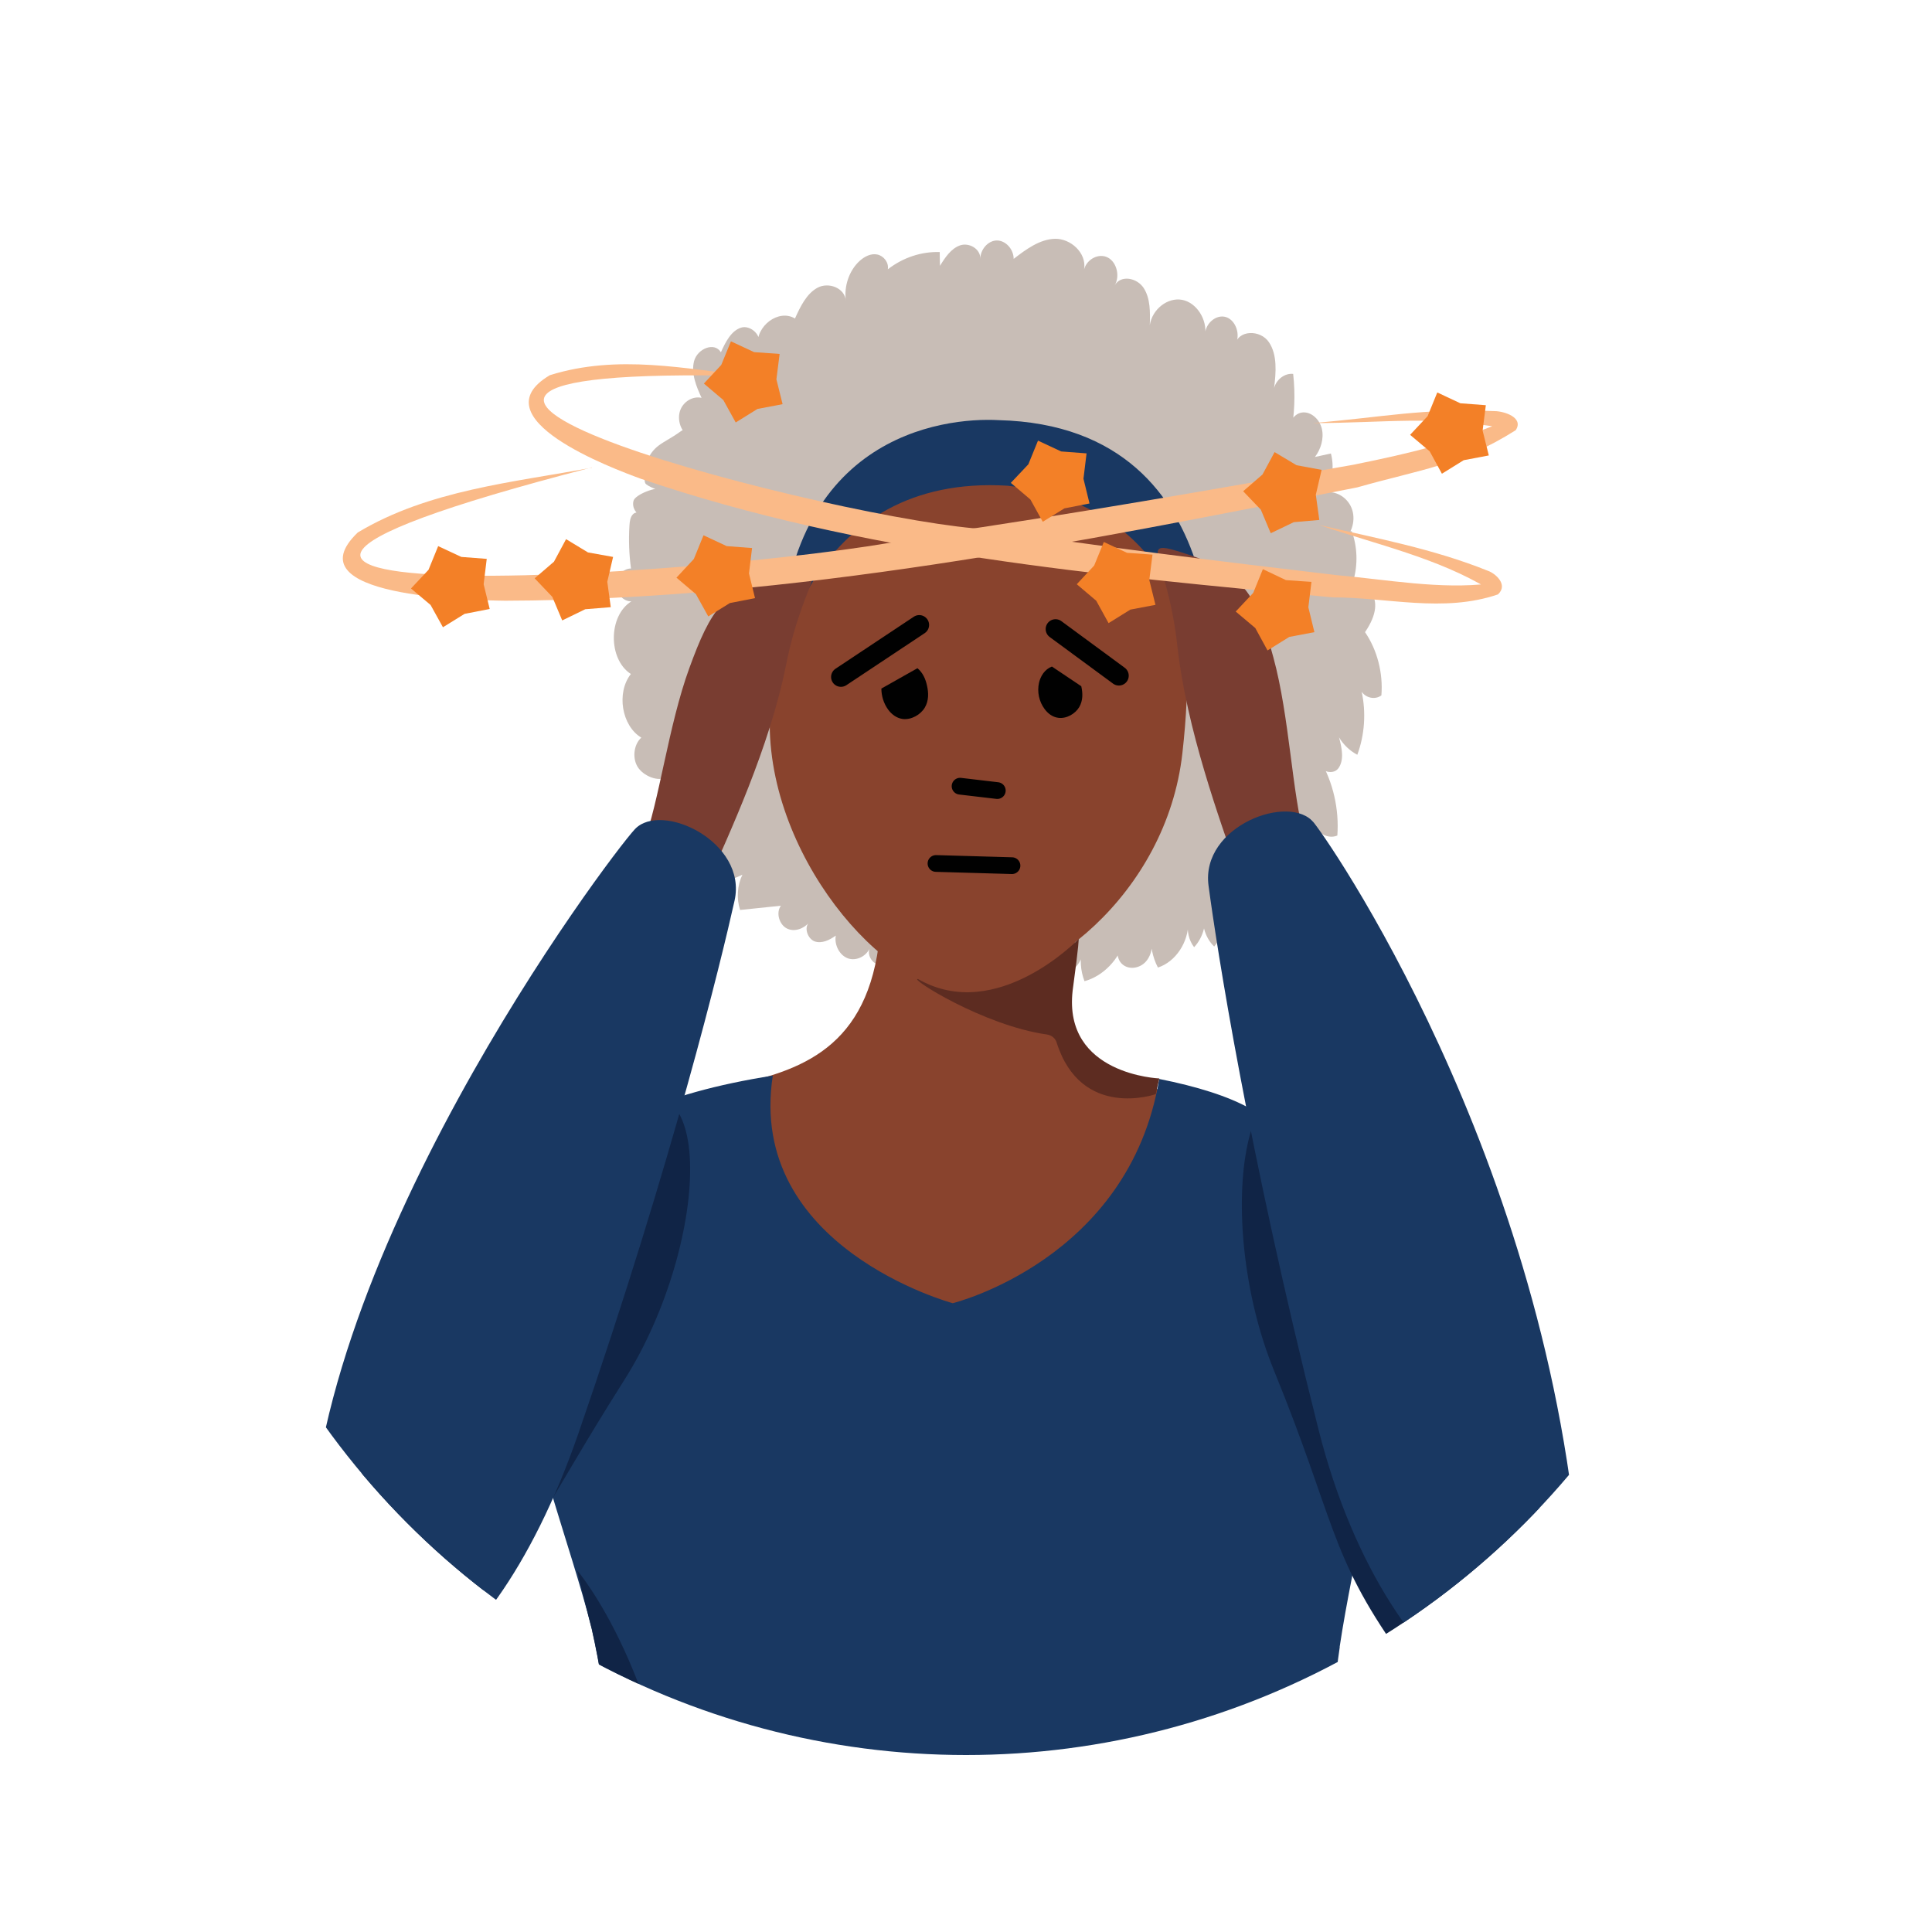 <?xml version="1.0" encoding="UTF-8"?>
<svg id="Layer_1" data-name="Layer 1" xmlns="http://www.w3.org/2000/svg" xmlns:xlink="http://www.w3.org/1999/xlink" version="1.1" viewBox="0 0 150 150">
  <defs>
    <style>
      .cls-1 {
        fill: #010101;
      }

      .cls-1, .cls-2, .cls-3, .cls-4, .cls-5, .cls-6, .cls-7, .cls-8, .cls-9, .cls-10 {
        stroke-width: 0px;
      }

      .cls-2 {
        fill: #f38027;
      }

      .cls-11 {
        clip-path: url(#clippath);
      }

      .cls-3, .cls-12, .cls-13 {
        fill: none;
      }

      .cls-12 {
        stroke-width: 1.3px;
      }

      .cls-12, .cls-13 {
        stroke: #010101;
        stroke-linecap: round;
        stroke-linejoin: round;
      }

      .cls-4 {
        fill: #793d31;
      }

      .cls-13 {
        stroke-width: 1.53px;
      }

      .cls-5 {
        fill: #faba88;
      }

      .cls-6 {
        fill: #193862;
      }

      .cls-7 {
        fill: #89432d;
      }

      .cls-8 {
        fill: #5d2c21;
      }

      .cls-9 {
        fill: #102446;
      }

      .cls-10 {
        fill: #c8bdb6;
      }
    </style>
    <clipPath id="clippath">
      <circle class="cls-3" cx="75" cy="75" r="61.26"/>
    </clipPath>
  </defs>
  <g class="cls-11">
    <path class="cls-10" d="M72.61,74.53c-1.17.41-2.41.58-3.64.51-.39-.02-.81-.08-1.13-.33-.32-.26-.5-.78-.29-1.14-.28.68-1.06,1.06-1.71.84-.65-.23-1.08-1.04-.95-1.77-.49.35-1.08.64-1.64.45-.55-.2-.87-1.11-.4-1.5-.44.52-1.16.79-1.75.5-.59-.29-.88-1.22-.47-1.77-1.06.11-2.11.22-3.17.33-.29-.89-.22-1.91.18-2.74-.69.34-1.27.53-2.02.48-.14,0-.29-.03-.41-.12-.18-.13-.24-.39-.28-.62-.06-.31-.12-.62-.05-.93.07-.3.33-.58.61-.54-.92.15-1.98.26-2.65-.45-.26-.27-.43-.64-.54-1.03-.19-.68-.2-1.44.07-2.08.27-.65.84-1.15,1.49-1.19-.28.57-1.02.8-1.53.48-.51-.32-.71-1.13-.42-1.69-.61.57-1.82.11-2.33-.57s-.41-1.82.21-2.38c-1.53-.92-1.95-3.49-.81-4.94-1.78-1.15-1.76-4.53.04-5.64-.61.02-1.18-.59-1.19-1.26,0-.68.55-1.3,1.16-1.29-.15-1.1-.19-2.22-.12-3.34.02-.31.06-.64.26-.86s.61-.21.7.09c-.46-.08-.79-.67-.64-1.16s1.83-1.13,2.24-.89c-.05.25-1.22-.24-1.33-.46-.11-.22-.08-1.13,0-1.37.56-1.66,1.35-1.65,2.69-2.62.17-.12.37-.25.57-.18.2.06.29.42.1.51-.6-.37-.9-1.25-.66-1.97.24-.71.99-1.16,1.67-1-.41-.89-.83-1.9-.58-2.86.26-.96,1.58-1.51,2.08-.68.36-.79.79-1.66,1.56-1.91.77-.25,1.75.7,1.3,1.43-.17-1.57,1.64-2.91,2.89-2.14.42-.93.9-1.93,1.75-2.39.85-.46,2.14,0,2.21,1.05-.18-1.15.25-2.4,1.07-3.14.38-.34.87-.59,1.36-.49s.91.61.82,1.15c1.17-.91,2.61-1.39,4.03-1.34,0,.36.01.72.02,1.07.4-.66.87-1.35,1.56-1.59.69-.24,1.61.27,1.57,1.06,0-.75.61-1.44,1.29-1.44.68,0,1.3.68,1.3,1.43.97-.75,2.03-1.53,3.21-1.56,1.19-.03,2.47,1.08,2.26,2.37.22-.81,1.16-1.28,1.85-.91.69.37.95,1.46.52,2.16.47-.84,1.74-.6,2.26.21.52.81.5,1.88.47,2.87.19-1.24,1.39-2.17,2.51-1.96,1.12.21,1.97,1.53,1.78,2.77-.04-.9.85-1.68,1.63-1.43.78.25,1.16,1.43.7,2.17.22-1.2,1.97-1.21,2.63-.22.66.98.55,2.34.4,3.55.19-.68.84-1.16,1.48-1.09.18,1.58.11,3.19-.19,4.74-.36-.68.16-1.64.86-1.74.7-.11,1.39.52,1.56,1.27s-.08,1.58-.54,2.18c.41-.09.82-.18,1.24-.27.27,1.01.12,2.15-.4,3.03.86-.16,1.78.45,2.06,1.36.28.91-.1,2.01-.86,2.47,0-.46.41-.87.82-.82.44,1.2.48,2.58.13,3.81-.34.08-.71-.22-.74-.6,1.55.7,3.57,1.78,1.64,4.62.95,1.39,1.41,3.18,1.27,4.91-.47.35-1.18.22-1.53-.28.35,1.62.23,3.35-.34,4.89-.57-.3-1.07-.77-1.42-1.35.22.8.42,1.75-.05,2.4-.48.65-1.77.11-1.42-.64,1.01,1.72,1.49,3.82,1.34,5.86-.84.36-1.9-.38-1.98-1.37.18,1.57-.19,3.21-1.02,4.5-.85.02-1.64-.83-1.64-1.77.12.81.24,1.68-.09,2.42-.33.74-1.29,1.17-1.84.62-.23-.23-.33-.58-.39-.91-.15-.87-.03-1.8.33-2.6.75,1.13.58,2.88-.37,3.8-.29-.24-.44-.68-.37-1.08.28,1.12.15,2.35-.36,3.37-.75-.32-1.2-1.32-.96-2.17.3,1.32-.04,2.8-.87,3.81-.75-.71-1.07-1.93-.77-2.97.24,1.06-.07,2.26-.79,3.02-.41-.53-.58-1.27-.45-1.95.02,1.57-.99,3.09-2.36,3.53-.42-.8-.61-1.74-.53-2.66.19.75.09,1.62-.39,2.18s-1.38.7-1.9.17c-.52-.52-.39-1.66.27-1.91-.45,1.59-1.69,2.88-3.15,3.28-.32-.82-.38-1.76-.16-2.62.14.94-.59,1.92-1.45,1.94-.86.02-1.64-.92-1.54-1.86-.61.58-1.25,1.17-2.02,1.43-.77.27-1.71.12-2.21-.58s-.25-1.96.54-2.16c.42,1.34-.13,2.96-1.24,3.67-.65-.83-.74-2.15-.2-3.08.34.82-.12,1.91-.9,2.16-.78.25-1.69-.42-1.79-1.31-.23.75-.7,1.41-1.31,1.84-.25-.53.69-.47.67-1.07Z"/>
    <path class="cls-7" d="M53.42,105.06c3.87-.55-.8-20,2.42-20.61,5.91-1.11,11.23-2.75,12.37-10.99.46-3.32-1.87-6.86-1.87-6.86l17.83,2.73s-1.92,8.35-.8,11.09c.97,2.38,2.92,3.47,7.29,4.3,2.51.48-1.27,26.69,2.57,27.71"/>
    <path class="cls-6" d="M104.01,127.87c2.05-13.78,9.46-34.3-6.93-41.79-1.69-.96-4.16-1.73-7.08-2.31-2.34,14.05-16.03,17.41-16.03,17.41,0,0-16.03-4.31-13.97-17.67-4.3.68-8.07,1.69-10.71,3.04-16.39,7.49-6.77,26.41-3.34,39.92,5.11,22.59-2.39,49.25-2.39,49.25,0,0,1.13,8.31,28.97,9.01.1,0,1.34,0,1.44,0,27.84-.7,33.5-9.01,33.5-9.01,0,0-6.41-27.96-3.45-47.85Z"/>
    <path class="cls-9" d="M46.32,86.65c-18.69,13.78-16.46,28.42-21.04,34.49-4.58,6.06,3.64,10.92,10.24,4.38,6.6-6.54,6.22-7.75,12.96-18.39,6.74-10.64,7.56-27.64-2.16-20.48Z"/>
    <path class="cls-9" d="M104.61,86.62c15.98,16.84,13.7,31.96,17.15,38.73,3.45,6.77-7.86,10.46-13.21,2.87-5.36-7.59-4.88-10.16-9.64-21.82-4.77-11.66-2.6-28.54,5.71-19.79Z"/>
    <path class="cls-9" d="M53.03,146.86c-1.21-16.74-8.2-24.92-8.23-24.95.38,1.57.77,3.1,1.14,4.56,5.11,22.59-2.39,49.25-2.39,49.25,0,0,1.75,2.54,8,4.93-1.95-9.95,2.38-21.4,1.48-33.79Z"/>
    <path class="cls-7" d="M91.8,58.48c-1.23,10.96-10.97,18.54-17.68,18.28-6.03-.24-15.48-11.59-14.25-22.55,1.23-10.96,7.86-18.18,18.69-17.14,13.19,1.26,14.47,10.45,13.24,21.41Z"/>
    <path class="cls-8" d="M83.75,72.9s-6.36,6.62-12.48,3.11c-.73-.09,5.07,3.61,10.02,4.31.35.05.64.29.74.6,1.91,6.07,7.7,4.03,7.7,4.03l.28-1.22s-7.48-.28-6.73-6.82c.51-3.74.47-4.02.47-4.02Z"/>
    <path class="cls-6" d="M60.53,51.69s2.38-14.91,17.69-13.98c6.86.73,14.72,4.98,14.68,17.79.14.2,1.1-.39,1.1-.39,0,0,2.74-22-16.46-22.49-4.34-.24-16.87,1.22-17.01,19.06Z"/>
    <path class="cls-1" d="M81.67,51.75c-.57.22-.88.75-1,1.25-.16.72,0,1.47.44,2.06.24.32.59.61,1.05.67.65.09,1.33-.32,1.63-.83.3-.51.28-1.09.16-1.62"/>
    <path class="cls-1" d="M68.43,53.46c0,.58.18,1.16.53,1.64.25.34.63.65,1.11.72.69.09,1.41-.34,1.73-.88.32-.54.3-1.16.17-1.72-.11-.5-.32-.99-.74-1.34"/>
    <line class="cls-12" x1="77.43" y1="61.38" x2="74.54" y2="61.04"/>
    <line class="cls-13" x1="86.87" y1="52.46" x2="81.95" y2="48.84"/>
    <line class="cls-13" x1="65.29" y1="52.56" x2="71.37" y2="48.52"/>
    <line class="cls-12" x1="72.67" y1="67.04" x2="78.57" y2="67.21"/>
    <path class="cls-4" d="M49.93,65.54c1.24-3.22,1.96-9.21,3.59-13.67,1.63-4.46,2.72-6.32,7.2-7.39,4.48-1.07,1.75-.11.31,7.14-1.27,6.4-4.45,13.19-6.13,17-1.68,3.82-6.36.54-4.96-3.08Z"/>
    <path class="cls-6" d="M24.05,122.66c-.93-24.01,23.2-56.09,25.24-58.28,2.04-2.19,8.76.97,7.74,5.55-1.02,4.58-4.79,20.14-12.12,41.35-7.33,21.21-20.3,25.84-20.86,11.38Z"/>
    <path class="cls-4" d="M101.28,64.99c-.96-3.31-1.16-9.35-2.41-13.93-1.24-4.58-2.17-6.53-6.54-7.98-4.37-1.45-1.73-.26-.92,7.08.72,6.49,3.31,13.52,4.66,17.46,1.35,3.94,6.29,1.08,5.21-2.64Z"/>
    <path class="cls-6" d="M122.83,125.42c-1.24-32.92-18.96-59.18-20.81-61.53-1.84-2.35-8.81.22-8.19,4.87.62,4.65,3.05,20.48,8.54,42.23,5.49,21.76,20.99,28.89,20.45,14.43Z"/>
    <path class="cls-5" d="M45.96,36.29c-47.79,12.34,13.34,8.32,26.25,5.24,10.96-1.59,21.92-3.52,32.83-5.44,4.68-.95,7.33-1.6,11.62-3.31.06-.09-.15.28.06.42.01.04.01.04.01.04-5.61-1-9.04-.4-14.83-.39,5.55-.46,8.46-1.16,14.15-.93.69,0,2.29.48,1.63,1.48-4.37,2.76-7.38,3.04-12.3,4.44-21.84,4.3-43.79,8.73-66.16,8.8-2.83-.04-16.65-.31-11.44-5.3,5.5-3.3,12.09-3.89,18.18-5.03h0Z"/>
    <path class="cls-5" d="M58.29,29.2c-40.74-1,7.54,11.4,18.46,11.9,8.94,1.4,17.99,2.48,26.99,3.55,3.9.34,8.11,1.14,11.97.65.08-.07-.21.23-.09.41,0,.04,0,.04,0,.04-3.98-2.43-8.78-3.48-13.23-5,4.42,1.03,8.84,1.84,13.14,3.57.53.18,1.61,1.06.77,1.83-4.25,1.45-8.62.22-12.86.23-18.18-1.72-36.48-3.35-53.69-9.21-2.16-.79-12.69-4.71-7.06-8.04,5.3-1.66,10.55-.47,15.6.06h0Z"/>
    <polygon class="cls-2" points="43.95 41.86 45.65 42.89 47.6 43.24 47.15 45.17 47.42 47.14 45.44 47.3 43.65 48.17 42.88 46.34 41.51 44.9 43.01 43.61 43.95 41.86"/>
    <polygon class="cls-2" points="98.96 35.1 100.66 36.12 102.61 36.48 102.16 38.41 102.43 40.37 100.45 40.54 98.66 41.4 97.89 39.57 96.52 38.14 98.02 36.84 98.96 35.1"/>
    <polygon class="cls-2" points="89.48 43.06 89.23 45.03 89.71 46.96 87.76 47.33 86.07 48.38 85.11 46.64 83.6 45.36 84.95 43.91 85.7 42.08 87.5 42.92 89.48 43.06"/>
    <polygon class="cls-2" points="60.53 27.48 60.28 29.45 60.76 31.38 58.81 31.75 57.12 32.8 56.16 31.06 54.65 29.78 56 28.33 56.75 26.5 58.55 27.34 60.53 27.48"/>
    <polygon class="cls-2" points="37.79 43.39 37.55 45.36 38.02 47.28 36.07 47.66 34.39 48.7 33.43 46.97 31.91 45.69 33.27 44.24 34.02 42.4 35.82 43.24 37.79 43.39"/>
    <polygon class="cls-2" points="58.39 42.55 58.15 44.52 58.62 46.44 56.67 46.82 54.99 47.86 54.03 46.13 52.52 44.85 53.87 43.4 54.62 41.56 56.42 42.4 58.39 42.55"/>
    <polygon class="cls-2" points="84.36 35.2 84.12 37.17 84.59 39.09 82.64 39.47 80.96 40.51 80 38.78 78.48 37.49 79.84 36.05 80.59 34.21 82.39 35.05 84.36 35.2"/>
    <polygon class="cls-2" points="101.82 45.18 101.58 47.15 102.05 49.08 100.1 49.45 98.41 50.5 97.46 48.76 95.94 47.48 97.3 46.03 98.05 44.19 99.84 45.04 101.82 45.18"/>
    <polygon class="cls-2" points="115.36 31.46 115.11 33.43 115.59 35.36 113.64 35.73 111.95 36.78 111 35.04 109.48 33.76 110.84 32.31 111.59 30.47 113.38 31.31 115.36 31.46"/>
  </g>
</svg>